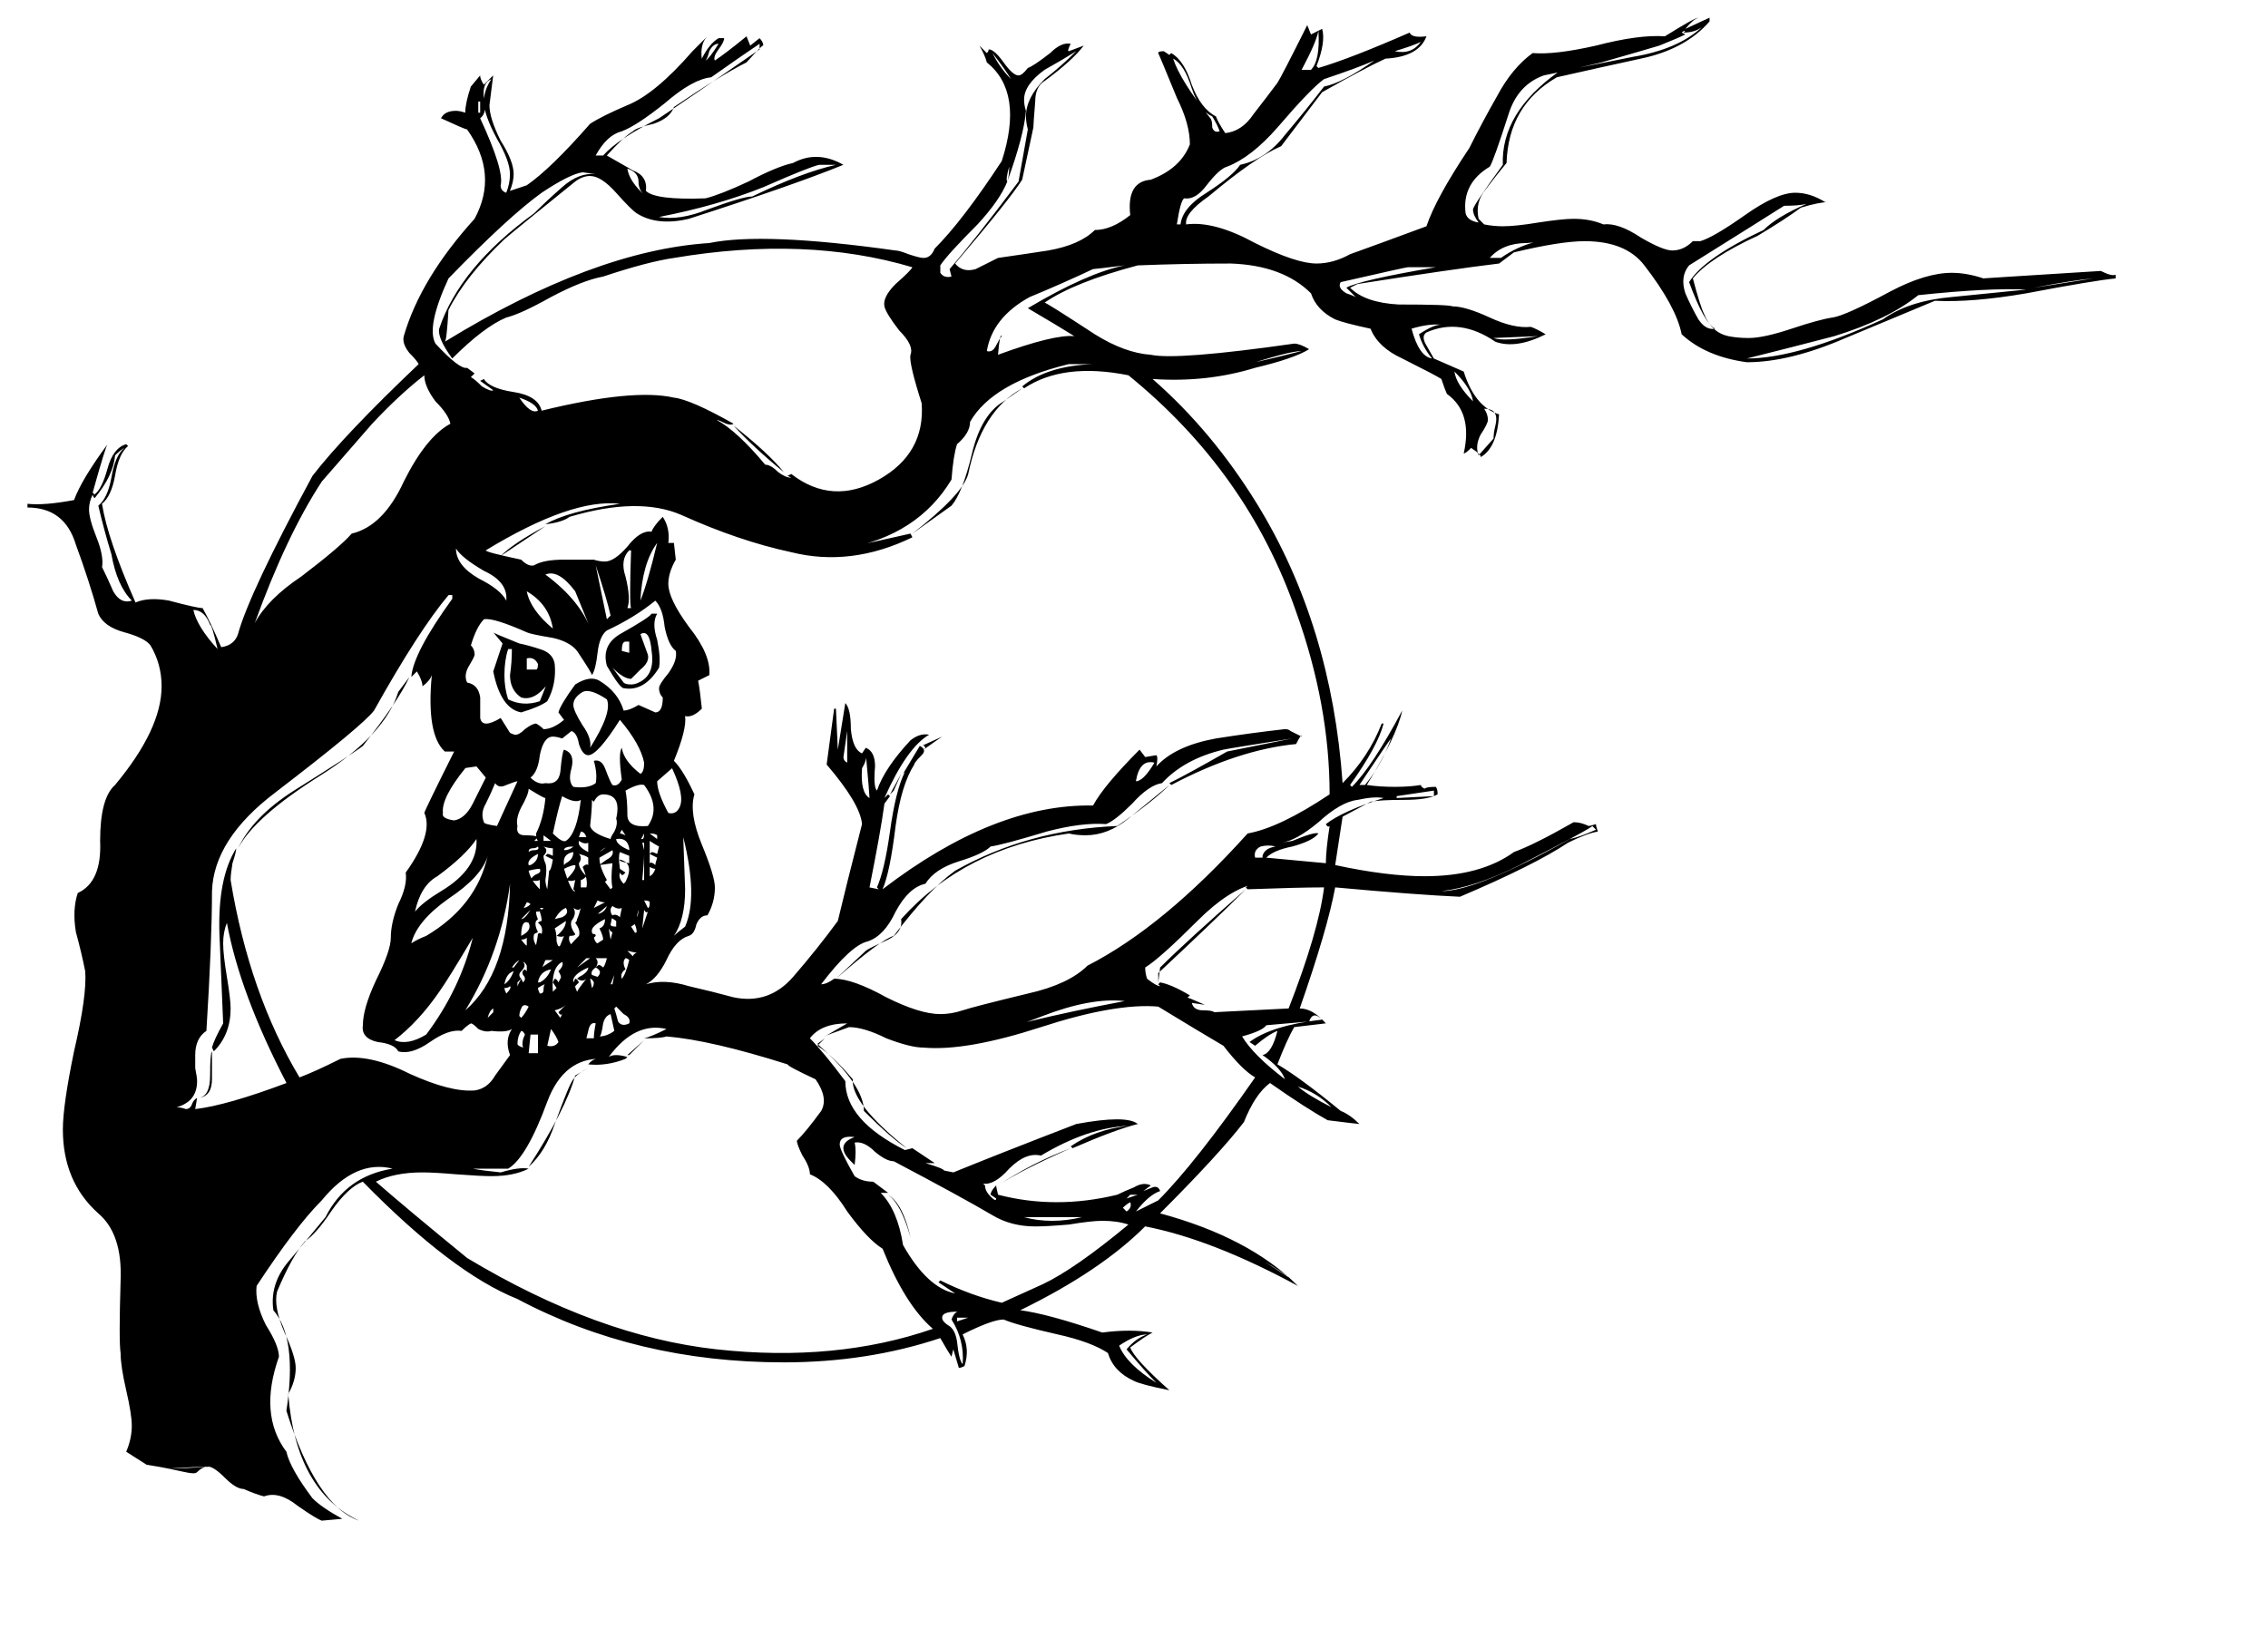 <?xml version="1.0" encoding="UTF-8" standalone="no"?>
<!-- Created with Inkscape (http://www.inkscape.org/) -->
<svg
    xmlns:inkscape="http://www.inkscape.org/namespaces/inkscape"
    xmlns:rdf="http://www.w3.org/1999/02/22-rdf-syntax-ns#"
    xmlns="http://www.w3.org/2000/svg"
    xmlns:xlink="http://www.w3.org/1999/xlink"
    xmlns:ns1="http://sozi.baierouge.fr"
    xmlns:cc="http://web.resource.org/cc/"
    xmlns:dc="http://purl.org/dc/elements/1.1/"
    xmlns:sodipodi="http://inkscape.sourceforge.net/DTD/sodipodi-0.dtd"
    id="svg26564"
    inkscape:version="0.43"
    height="165pt"
    sodipodi:version="0.32"
    width="227pt"
    version="1.0"
    sodipodi:docname="owl_in_tree.svg"
    sodipodi:docbase="C:\foo\wikipedia\transfer"
  >
 <sodipodi:namedview
      id="base"
      bordercolor="#666666"
      inkscape:window-width="1024"
      inkscape:pageshadow="2"
      inkscape:window-y="-4"
      pagecolor="#ffffff"
      inkscape:zoom="1.2566667"
      inkscape:window-x="-4"
      borderopacity="1.0"
      inkscape:current-layer="layer1"
      inkscape:cx="168.57143"
      inkscape:cy="172.49998"
      inkscape:window-height="721"
      inkscape:pageopacity="0.0"
      inkscape:document-units="px"
  />
 <g
      id="layer1"
      inkscape:label="Layer 1"
      inkscape:groupmode="layer"
    >
  <path
        id="text1339"
        style="fill:#000000"
        d="m282.34 37.165c-1.83 0.166-5.8 0.829-11.93 1.989-4.81 0.828-8.87 1.16-12.19 0.994-3.97 1.657-7.95 3.315-11.93 4.972-4.97 2.154-9.36 3.232-13.17 3.232-3.65-0.497-6.55-1.74-8.7-3.729-0.5-2.486-2.16-5.552-4.98-9.198-1.65-2.155-4.31-3.232-7.95-3.232-2.16 0-5.31 0.497-9.45 1.492l-1.99 1.491c-4.14 0.497-10.44 1.409-18.89 2.735l-0.99 0.497c1.32 1.326 3.48 2.072 6.46 2.237 4.47 0 6.88 0.083 7.21 0.249 1.16 0 2.82 0.497 4.97 1.491 2.15 0.995 3.98 1.409 5.47 1.243 0.5 0.166 1.16 0.498 1.99 0.995-2.65 1.326-4.89 1.657-6.71 0.994-3.15-2.154-6.22-2.569-9.2-1.243-0.5 0.332-0.5 0.912 0 1.74 0.66 1.16 0.99 1.741 0.99 1.74l3.98 1.741c0.99 3.149 2.57 5.054 4.72 5.717-0.16 2.983-0.99 4.889-2.48 5.718 0.16-0.166-0.25-0.58-1.25-1.243-0.49 0.497-0.82 0.746-0.99 0.746 0.83-3.646 0.08-6.298-2.24-7.955-0.16-0.332-0.41-0.995-0.74-1.989-0.5-0.331-2.24-1.243-5.22-2.735-2.16-0.994-3.57-2.32-4.23-3.977-2.32-0.497-3.89-0.911-4.72-1.243-1.66-0.829-2.74-1.989-3.23-3.48-2.49-2.486-6.05-3.812-10.69-3.978-4.15 0-8.29 0.083-12.43 0.249-5.64 1.491-9.78 3.149-12.43 4.972 0.16 0 2.4 1.408 6.71 4.226 2.65 1.657 5.14 2.569 7.46 2.734 2.32 0.498 8.7 0 19.14-1.491 0.5 0 1.16 0.248 1.99 0.745-1.33 0.829-3.73 1.658-7.21 2.486-4.31 1.326-8.87 1.823-13.68 1.492 5.31 4.64 9.95 10.192 13.93 16.656 6.63 10.772 10.44 23.202 11.43 37.285 2.32-2.32 4.06-4.968 5.22-7.951h0.25c-0.5 1.988-1.99 4.721-4.47 8.201l0.24 0.25c1.83-1.82 4.06-5.22 6.72-10.192-0.5 2.321-2.08 5.632-4.73 9.942 1.16 0.17 2.41 0.25 3.73 0.25 1.33 0 2.49-0.08 3.48-0.25 0 0.17 0.17 0.33 0.5 0.5 0.17-0.17 0.66-0.25 1.49-0.25 0.17 0.17 0.25 0.5 0.25 1-0.83 0.49-2.32 0.74-4.48 0.74-2.15 0-3.64 0.08-4.47 0.25l-3.73 1.99-0.99 6.46c4.64 1 8.61 1.49 11.93 1.49 4.97 0 8.95-1.07 11.93-3.23 1.82-0.66 4.48-1.99 7.96-3.98 0.66 0 1.32 0.17 1.99 0.5 0.16 0 0.49-0.08 0.99-0.25 0 0.17 0.08 0.5 0.25 1-1 0.16-2.32 0.66-3.98 1.49-2.98 1.99-7.79 4.39-14.42 7.21-3.81-0.17-9.36-0.58-16.65-1.25-0.67 3.65-2.24 9.04-4.73 16.16 1.16 0 2.32 0.67 3.48 1.99l-4.22 0.5c-0.67 1.16-1.41 2.82-2.24 4.97 1.99 1.16 4.81 3.23 8.45 6.22 0.83 0.33 1.66 0.91 2.49 1.74-0.17 0-1.58-0.17-4.23-0.5-1.82-1-4.39-2.65-7.7-4.97-1.33 0.99-2.49 2.73-3.48 5.22-2.16 2.81-5.89 6.88-11.19 12.18 7.95 2.15 14.09 5.38 18.4 9.69-7.63-4.14-14.42-6.79-20.39-7.95-3.98 3.98-9.53 7.71-16.66 11.19 2.49 0.33 6.14 1.32 10.94 2.98 2.49-0.33 4.73-0.33 6.71 0-0.66 0.33-1.65 0.99-2.98 1.99 0.33 0.99 2.07 2.9 5.22 5.71-2.48-0.49-4.06-0.91-4.72-1.24-1.82-0.83-2.98-2.07-3.48-3.73-1.49-0.99-3.73-1.82-6.71-2.48-3.65-0.83-6.05-1.49-7.21-1.99-1 0-2.82 0.66-5.47 1.99 0.66 1.32 0.74 2.73 0.25 4.22-0.33 0.17-0.58 0.25-0.75 0.25l-0.74-2.48s-0.09 0.33-0.25 0.99c-0.33-0.5-0.83-1.33-1.49-2.49-6.47 2.16-13.43 3.24-20.89 3.24-13.089 0-24.939-2.82-35.545-8.46-5.801-2.32-12.679-7.54-20.633-15.66-1.326 0.5-2.735 1.83-4.227 3.98-1.325 1.99-2.486 3.31-3.48 3.98-1.16 1.32-2.403 3.56-3.729 6.71-0.331 1.33 0 3.15 0.995 5.47 0.994 2.15 1.491 3.73 1.491 4.72 0 1.16-0.331 2.32-0.994 3.48 0.663 8.62 3.812 14.25 9.446 16.91-3.811-1.33-7.043-6.22-9.695-14.67 0.995-6.46 0.414-10.94-1.74-13.42-0.331-2.32 0.331-4.48 1.989-6.47 1.823-2.15 3.48-4.14 4.972-5.96 1.823-3.65 4.806-5.8 8.949-6.47-3.315-0.83-6.463 0.58-9.447 4.23-2.32 2.32-5.22 6.13-8.7 11.43-0.166 1.5 0.248 3.24 1.243 5.22 1.16 1.83 1.74 3.24 1.74 4.23-1.823 5.14-1.492 9.36 0.994 12.68 0.332 1.49 1.492 3.56 3.481 6.21 0.828 0.83 2.154 1.74 3.977 2.74l-2.735 0.25c-0.497-0.17-1.574-0.83-3.231-1.99-1.658-1.33-3.149-1.74-4.475-1.25-0.663-0.16-1.574-0.49-2.734-0.99-0.663 0-1.492-0.5-2.486-1.49-0.995-1-1.741-1.49-2.238-1.49s-0.994 0.25-1.491 0.74-2.238-0.33-6.712-0.99l-2.735-1.74c0.497-1.16 0.746-2.32 0.746-3.48 0-1-0.249-2.57-0.746-4.73-0.497-2.15-0.746-3.81-0.746-4.97-0.165-0.99-0.165-4.22 0-9.69 0.166-4.15-0.828-7.13-2.983-8.95-3.148-2.82-4.723-6.55-4.723-11.19 0-2.15 0.497-5.63 1.492-10.44 1.16-4.97 1.657-8.53 1.491-10.69-0.331-1.66-0.746-3.4-1.243-5.22-0.331-1.99-0.248-3.73 0.249-5.22 2.154-0.99 3.149-3.31 2.983-6.96 0-3.81 0.663-6.3 1.989-7.46 4.143-4.97 6.214-9.361 6.214-13.173 0-1.989-0.497-3.812-1.491-5.469-0.497-0.663-1.657-1.243-3.48-1.74-1.823-0.498-2.984-1.326-3.481-2.486-0.828-2.983-1.823-6.049-2.983-9.198-0.994-3.315-3.149-4.972-6.463-4.972v-0.497c1.492 0.165 3.563 0 6.215-0.498 0.663-1.822 2.154-4.308 4.474-7.457-0.165 0.166-0.828 2.32-1.988 6.463l0.248 0.249c0.663-0.497 1.243-1.657 1.74-3.481 0.497-1.823 1.326-2.9 2.486-3.231l0.249 0.248c-0.829 0.663-1.409 1.989-1.74 3.978-0.332 1.823-0.912 3.066-1.74 3.729 0.497 3.149 1.988 7.54 4.474 13.175 1.16-0.497 2.652-0.58 4.475-0.249 2.486 0.663 3.977 0.995 4.475 0.995 0.662 1.16 1.491 2.9 2.485 5.22 1.161-0.165 1.906-0.745 2.238-1.74 0.994-3.646 4.309-10.689 9.944-21.13 2.817-3.646 7.54-8.618 14.169-14.916-0.165-0.331-0.58-0.828-1.243-1.491-0.663-0.829-0.911-1.575-0.745-2.238 1.491-5.137 4.64-10.358 9.446-15.661 2.155-3.977 1.823-7.955-0.994-11.933-0.166 0.001-1.326-0.497-3.481-1.491 0.332-0.663 0.995-0.994 1.989-0.994 0.332 0 0.746 0.083 1.243 0.248 0-0.828 0.249-1.988 0.746-3.48l1.243-1.492c0 0.332 0.166 0.746 0.497 1.243l1.243-1.243s-0.166 1.326-0.497 3.978c0 1.16 0.497 2.734 1.491 4.723 1.16 1.823 1.74 3.315 1.741 4.475-0.001 0.663-0.166 1.409-0.498 2.237 0 0 0.746-0.248 2.238-0.746 2.154-1.491 4.971-4.226 8.452-8.203 0.994-0.663 2.651-1.492 4.972-2.486 2.486-0.994 5.386-3.398 8.7-7.21l1.989-1.989c-0.663 0.663-0.911 1.657-0.746 2.983 0.663-1.326 1.409-2.237 2.238-2.735h0.746c-0.001 0.332-0.249 0.829-0.746 1.492-0.498 0.663-0.663 1.16-0.497 1.492 0.994-0.663 2.403-1.74 4.226-3.232l0.498 1.243 1.24-0.994c0.33 0.332 0.5 0.663 0.5 0.994 0-0.166-0.75 0.58-2.238 2.237-2.321 1.16-5.552 3.149-9.695 5.966-0.332 0.995-1.244 1.741-2.735 2.238-1.492 0.331-2.403 0.663-2.735 0.994-0.828 0.497-1.988 1.575-3.48 3.232 1.16 0.663 2.32 1.326 3.48 1.988 1.326 0.498 1.906 1.409 1.741 2.735 0.828 0.829 3.48 1.16 7.955 0.994 1.325-0.331 3.231-1.077 5.717-2.237 2.49-1.326 4.47-2.154 5.97-2.486 2.15-1.16 4.39-1.077 6.71 0.249-4.48 1.823-11.35 4.226-20.635 7.209-2.817 0.663-5.137 0.414-6.96-0.746-0.498-0.331-1.409-1.243-2.735-2.734-1.326-1.492-2.486-2.238-3.48-2.238-0.663 0-1.326 0.249-1.989 0.746-5.138 4.143-8.286 6.712-9.446 7.706-3.481 3.315-5.967 6.464-7.458 9.447-0.166 2.817-0.332 4.226-0.497 4.226 13.258-8.121 25.025-12.512 35.3-13.175 4.806-0.995 13.09-0.663 24.86 0.994 0.33 0 0.91 0.166 1.74 0.497 0.99 0.332 1.66 0.498 1.99 0.497 0.66 0.001 1.16-0.414 1.49-1.243 2.49-2.485 5.47-6.38 8.95-11.683 1.99-6.132 1.32-10.524-1.99-13.176-0.17-0.663-0.5-1.408-0.99-2.237l0.99 0.994c0.17-0.166 0.25-0.331 0.25-0.497 0.5 0 1.16 0.58 1.99 1.74 0.83 1.16 1.49 1.74 1.99 1.74 0.33 0 0.74-0.331 1.24-0.994 0.5-0.166 1.49-0.829 2.98-1.989 1-0.994 1.91-1.409 2.74-1.243-0.33 0.663-0.42 0.995-0.25 0.994l1.99-0.746c-1 1.326-2.74 2.901-5.22 4.723-0.83 0.497-1.25 1.409-1.25 2.735-0.16 1.988-0.25 3.149-0.25 3.48l-1.49 6.96c-1.16 1.824-4.14 5.553-8.95 11.187 0.67 0.829 1.58 1.078 2.74 0.746 0.99-0.497 1.99-0.994 2.98-1.492 2.32-0.331 4.56-0.662 6.71-0.994 2.82-0.497 4.89-1.409 6.22-2.735 1.49 0.001 3.06-0.662 4.72-1.988-0.33-2.983 0.58-4.558 2.74-4.724 2.65-0.994 4.39-2.568 5.22-4.723 0-1.823-0.58-3.894-1.74-6.215-1.5-3.646-2.32-5.634-2.49-5.966 0-0.166 0.25-0.248 0.75-0.249l0.74 0.497 0.25-0.249c1.16 0.663 2.07 2.072 2.74 4.226 0.82 2.155 1.9 3.564 3.23 4.226 0.16 0.498 0.58 1.243 1.24 2.238 1.49-0.166 2.73-0.995 3.73-2.486 1.16-1.492 2.24-2.9 3.23-4.226 0.33-0.497 1.66-3.066 3.98-7.707l0.5 1.243c0.99-0.497 1.49-0.746 1.49-0.746 0.33 1.16 0.08 2.818-0.75 4.972l0.25 0.249c2.82-0.829 6.88-2.403 12.18-4.723 0.17 0.497 0.91 0.663 2.24 0.497-0.67 1.823-2.49 2.818-5.47 2.983-1.82 0.829-4.64 2.32-8.45 4.475l-5.47 7.209c-2.32 0.994-5.55 3.232-9.7 6.712-2.15 1.492-3.15 2.734-2.98 3.729 2.49-0.332 5.55 0.497 9.2 2.486 3.64 1.823 6.38 2.734 8.2 2.734 1.49 0 2.98-0.414 4.48-1.243 2.32-0.828 5.71-2.071 10.19-3.729 0.83-2.485 2.73-5.966 5.72-10.441 1.16-2.32 2.4-4.64 3.72-6.96 1.33-2.486 2.9-4.392 4.73-5.718 1.99 0.166 4.8-0.166 8.45-0.994 3.81-0.994 6.88-1.408 9.2-1.243 2.65-1.657 4.14-2.486 4.47-2.486-0.49 0.166-1.07 0.663-1.74 1.492 0 0 1.08-0.497 3.23-1.492v0.497c-2.15 2.486-5.22 4.144-9.19 4.972-3.82 0.829-7.54 1.657-11.19 2.486-4.31 2.486-6.55 6.298-6.71 11.435-0.83 0.995-1.74 2.155-2.74 3.48-0.99 1.161-1.32 2.487-0.99 3.978l0.74 0.746c0.83 0.166 1.66 0.248 2.49 0.248 1.16 0 2.73-0.165 4.72-0.497 2.16-0.331 3.73-0.497 4.73-0.497 1.49 0 2.81 0.249 3.97 0.746 1.33-0.166 2.99 0.414 4.98 1.74 1.98 1.16 3.39 1.74 4.22 1.74 1 0 1.91-0.414 2.74-1.243h0.99c1.16-0.331 3.15-1.491 5.97-3.48 2.81-1.989 5.05-2.983 6.71-2.983 1.33 0 2.65 0.414 3.98 1.243h0.49c-0.82 0-2.07 0.248-3.72 0.745-1.33 0.995-3.24 2.238-5.72 3.729-4.31 1.989-7.21 3.895-8.7 5.718 0.66 2.486 1.16 4.06 1.49 4.723 0.66 1.658 1.74 2.652 3.23 2.983 0.83 0.166 1.74 0.249 2.73 0.249 1.33 0 3.24-0.414 5.72-1.243 2.49-0.829 4.31-1.326 5.47-1.492 1.16-0.165 3.73-1.325 7.71-3.48 3.15-1.657 5.88-2.486 8.2-2.486 1.33 0 2.74 0.249 4.23 0.746-0.17 0 5.05-0.331 15.66-0.995 0.99 0.498 1.66 0.664 1.99 0.498v0.497m-2.99 0c-1.82 0.166-4.47 0.58-7.95 1.243l7.95-1.243m-8.94 1.491c-3.32-0.165-8.13 0.083-14.42 0.746-2.66 2.155-6.38 3.978-11.19 5.469-3.81 0.995-7.71 1.989-11.68 2.983 4.47 0.001 10.52-1.74 18.14-5.22 2.32-1.657 5.39-2.652 9.2-2.983 3.32-0.331 6.63-0.663 9.95-0.995m-29.34-11.435c-0.66 0.166-1.66 0.249-2.98 0.249-1.83 1.16-6.05 3.812-12.68 7.955-0.83 0.994-0.99 2.237-0.5 3.729 0.5 1.16 1.08 2.32 1.74 3.48 0.67 0.994 1.41 1.409 2.24 1.243-0.99-0.497-2.15-2.569-3.48-6.215 1.33-2.154 4.64-4.474 9.94-6.961 1.16-1.159 3.07-2.32 5.72-3.48m-13.92-23.616c-0.66 0.497-1.49 0.746-2.49 0.746l0.25-0.249c-0.16 0-0.33 0.083-0.49 0.249 0 0 0.16 0.083 0.49 0.249-0.66 0.332-1.82 0.829-3.48 1.492-1.66 0.497-4.22 1.243-7.7 2.237-3.48 0.829-6.05 1.409-7.71 1.74-2.32 0.829-3.9 2.569-4.72 5.221-1.33 4.143-2.16 6.463-2.49 6.96-2.49 1.492-3.56 3.564-3.23 6.215 0.16 0.663 0.74 1.078 1.74 1.243-0.5-0.663-0.75-1.243-0.75-1.74 0-0.331 1.33-2.32 3.98-5.966-0.17-4.641 2.32-8.784 7.46-12.43 3.31-0.663 6.63-1.326 9.94-1.989 3.98-0.663 7.05-1.988 9.2-3.978m-7.71 28.588m-29.83-26.599c-0.66 0.332-1.82 0.746-3.48 1.243 1.49 0.332 2.65-0.083 3.48-1.243m20.39 26.35c-1.99 0.166-4.06 0.332-6.22 0.498-2.15 0-3.81 0.663-4.97 1.988h1.49c2.82-1.988 6.05-2.817 9.7-2.486m-34.06-27.842c-0.17 0.995-0.91 2.735-2.24 5.221h1.25c0.82-0.829 1.16-2.569 0.99-5.221m29.33 40.769s-1.99 0.083-5.96 0.249c0.83 0.331 2.81 0.249 5.96-0.249m-21.87-36.792c-1.49 0.663-3.73 1.492-6.71 2.486-1.16 0.829-3.24 2.984-6.22 6.464-2.32 2.652-4.56 4.392-6.71 5.22-0.66 0.166-1.58 0.995-2.74 2.486-0.99 1.326-1.98 1.906-2.98 1.74-0.33 0.166-0.66 1.326-0.99 3.481h0.49c0.17-1.492 1.33-2.9 3.48-4.226 2.32-1.492 3.82-2.735 4.48-3.729 2.32-0.497 4.31-1.823 5.97-3.978 1.82-2.154 3.56-4.309 5.22-6.463 1.65-0.331 3.89-1.492 6.71-3.481m8.2 27.594h-3.73c-0.16 0-3.15 0.663-8.95 1.989-0.33 0.497-0.08 0.995 0.75 1.492 0.99 0.331 1.49 0.58 1.49 0.745l-1.49-1.491c1.16-0.663 5.14-1.574 11.93-2.735m-28.84-18.147c-0.16-0.497-0.49-1.16-0.99-1.989-1.16-0.497-2.07-1.74-2.73-3.729-0.67-2.154-1.5-3.48-2.49-3.977 0.66 1.989 2.32 4.64 4.97 7.955 0.17 0.166 0.25 0.58 0.25 1.243 0.17 0.497 0.5 0.663 0.99 0.497m29.84 25.854c-1.16-0.166-2.57 0-4.23 0.497 0.66 2.486 1.57 3.812 2.73 3.977-0.82-0.994-1.41-2.071-1.74-3.231 1.5-0.995 2.57-1.409 3.24-1.243m3.97 10.192c-0.16-1.16-0.99-2.486-2.48-3.977 0.16 1.16 0.99 2.486 2.48 3.977m2.74 4.972c0-0.497 0.08-1.077 0.25-1.74 0.16-0.663 0.16-1.16 0-1.492-0.17-0.497-0.67-0.745-1.5-0.746 0.34 0.498 0.5 0.995 0.5 1.492 0 0.332-0.33 0.994-0.99 1.989-0.5 0.994-0.58 1.906-0.25 2.734 0 0 0.66-0.745 1.99-2.237m-64.39-47.979c-0.5-0.828-1.32-1.988-2.48-3.48 0.66 1.326 1.49 2.486 2.48 3.48m1.24 4.972l-0.24 2.486 0.24-2.486m37.54 31.323c-1.16 0-3.98 0.746-8.45 2.237-3.65 0.995-6.71 1.326-9.2 0.995 2.65 0.166 8.54-0.912 17.65-3.232m-30.08-40.024c-1.32 0.829-2.73 1.657-4.22 2.486-1.83 1.325-2.74 2.651-2.74 3.978 0 0.497 0.08 0.995 0.25 1.492-0.17 2.154-0.99 5.303-2.49 9.446 0.17-0.497 0.25-1.16 0.25-1.989-0.33 1.161-0.41 1.823-0.25 1.989-0.66 1.657-1.98 3.563-3.97 5.718-2.65 2.652-4.31 4.475-4.97 5.469v0.994c0.33 0.497 0.82 0.663 1.49 0.497 0 0-0.09-0.331-0.25-0.994 2.15-2.486 5.22-6.38 9.2-11.684l1.24-6.961c-0.17-0.662-0.25-1.242-0.25-1.74 0-1.657 0.83-3.314 2.49-4.972 1.49-1.159 2.9-2.402 4.22-3.728m10.19 43.006m-3.72-14.418c-2.66 0.331-4.06 0.497-4.23 0.497-2.82 1.326-5.63 2.569-8.45 3.729-3.32 1.823-5.22 4.226-5.72 7.209 0.5 0.166 0.91-0.083 1.24-0.746s0.58-1.077 0.75-1.243c-0.17-0.331-0.33 0.498-0.5 2.486 4.97-1.823 8.37-2.651 10.19-2.486-1.32-0.828-3.39-2.071-6.21-3.729 5.3-3.148 9.61-5.054 12.93-5.717m-54.197-29.583c-0.498 0-0.912 0.332-1.243 0.994-0.166 0.663-0.332 1.077-0.497 1.243 0.331-0.166 0.911-0.911 1.74-2.237m117.09 104.91l-0.5-0.5c0 0.17-3.23 1.91-9.69 5.22-3.98 1.99-7.46 3.15-10.44 3.48 3.15 0 8.86-2.32 17.15-6.96 0.83-0.16 1.99-0.58 3.48-1.24m-21.63-4.48v-0.74c-3.31 0.5-4.97 0.74-4.97 0.74v0.25l4.97-0.25m-5.72-7.703c-0.16 0.166-1.57 2.233-4.22 6.213h0.74c1.5-1.82 2.66-3.89 3.48-6.213m-84.27-91.979v-0.746c-1.49 0.995-3.644 2.486-6.462 4.475-1.657 0.166-3.729 1.326-6.214 3.48-2.486 1.989-4.392 3.232-5.718 3.729-1.326 0.332-2.486 1.409-3.48 3.232h0.994c1.326-1.492 3.812-3.149 7.458-4.972 2.983-1.989 7.457-5.055 13.422-9.198m10.19 15.413h-2.23c-0.83 0.166-3.32 1.16-7.46 2.983-4.144 1.657-8.785 2.983-13.922 3.977 1.823 0.332 3.977 0 6.463-0.994 3.149-1.16 5.138-1.74 5.969-1.74 4.47-2.155 8.2-3.563 11.18-4.226m73.09 84.519c-0.83-0.16-1.99-0.08-3.48 0.25-1.49 0.17-3.23 1.16-5.22 2.98-1.99 1.66-3.65 2.57-4.97 2.74l1.49-0.25c1.99-0.83 3.15-1.16 3.48-0.99-0.5 0.66-1.66 1.24-3.48 1.74-1.66 0.33-2.82 0.82-3.48 1.49l7.95 0.74c0-1.16 0.17-2.81 0.5-4.97-0.16 0.17-0.33 0.08-0.5-0.25 1.5-1.16 4.06-2.32 7.71-3.48m-98.442-80.293c-0.663-0.497-0.995-1.16-0.995-1.989 0-0.828-0.497-1.408-1.491-1.74 0.165 1.16 0.994 2.403 2.486 3.729m84.022 86.763c-0.66-0.17-1.32-0.17-1.99 0-0.66 0.33-0.91 0.82-0.74 1.49h0.99v-0.25c0.17-0.66 0.75-1.08 1.74-1.24m-1.99 4.72m-104.16-102.67v-1.491h-0.249v1.491h0.249m89.987 86.76c-1.32-0.33-2.15 0.5-2.48 2.48 0.66 0.01 1.49-0.82 2.48-2.48m-86.507-76.07c0.332-0.829 0.497-1.658 0.497-2.486 0-1.16-0.58-2.735-1.74-4.724-1.16-2.154-1.74-3.811-1.74-4.971 0-0.995 0.331-1.989 0.994-2.984-0.828 0.332-1.16 1.161-0.994 2.486 0.331 1.326 0.166 2.238-0.497 2.735 2.154 4.64 3.066 7.624 2.734 8.949 0 0.498 0.249 0.829 0.746 0.995m55.437 28.091c-1.16-3.646-1.66-5.801-1.49-6.464 0.33-0.828-0.17-1.906-1.49-3.232-1.16-1.491-1.83-2.568-1.99-3.231-0.17-0.829 0.33-1.823 1.49-2.983 1.32-1.16 2.07-1.906 2.24-2.238-9.45-2.817-20.06-3.231-31.823-1.243-2.321 0.332-5.47 1.161-9.447 2.486-1.823 0.332-4.143 1.243-6.961 2.735-2.651 1.492-4.64 2.403-5.966 2.734-1.989 0.829-4.392 2.652-7.209 5.469-1.326-1.822-1.906-3.148-1.74-3.977 1.823-5.469 6.049-10.607 12.678-15.413 1.16-1.16 2.403-2.32 3.729-3.48 1.491-1.326 2.983-1.906 4.475-1.74 0 0-0.58-0.083-1.741-0.249-1.16 0.166-2.983 1.077-5.469 2.735-2.983 2.154-7.126 5.966-12.429 11.435-1.989 4.309-2.569 7.209-1.74 8.701 2.154 2.32 3.563 3.397 4.226 3.231l0.994 0.746-0.497 0.497c0.331 0.166 0.828 0.58 1.491 1.243 0.829 0.498 1.326 0.663 1.492 0.497l-1.74-1.243 0.497-0.248c0.497 0.829 1.823 1.409 3.978 1.74 2.154 0.332 3.397 1.16 3.728 2.486 8.121-1.989 14.004-2.569 17.651-1.74 1.491 0.166 4.143 1.326 7.955 3.48-0.166 0.166-0.498 0.166-0.995 0-0.663-0.331-1.077-0.497-1.243-0.497 1.823 0.994 3.978 2.983 6.466 5.966 0.49 0 1.07 0.332 1.74 0.995 0.66 0.497 1.24 0.745 1.74 0.745l-0.5-0.248 0.5-0.249c3.64 2.818 7.54 3.066 11.68 0.746s6.05-5.718 5.72-10.192m53.7 64.629c-2.32 0-5.72 0.09-10.2 0.25l-0.25-0.25c0.5-0.49 0.92-0.66 1.25-0.49-2.32 0.49-4.89 2.15-7.71 4.97-3.31 3.31-5.63 5.39-6.96 6.21 0 0.5 0.08 1 0.25 1.5 0.83 0.66 1.41 0.99 1.74 0.99l-0.25-0.25 0.25-0.25c0.99 0.17 2.32 0.75 3.98 1.74-0.33 0.33-0.5 0.42-0.5 0.25 0.17 0 0.99 0.33 2.49 1 0 0-0.58-0.09-1.74-0.25 0.16 0.66 0.66 0.99 1.49 0.99s1.32 0.08 1.49 0.25c6.46-0.33 9.78-0.5 9.94-0.5 2.65-6.79 4.23-12.18 4.73-16.16m-68.37-44.991m68.12 62.641c-0.83-0.82-1.41-0.74-1.74 0.25l-5.72 0.5c-0.33 0.5-1.41 1-3.23 1.49 0.99 1.66 2.9 3.57 5.72 5.72-0.34-0.99-1.33-2.07-2.99-3.23 0.83-0.17 1.49-1.24 1.99-3.23-0.83 0.33-1.82 0.99-2.98 1.99l-0.75-0.5c1.99-1.49 5.22-2.49 9.7-2.99m4.47 13.68l-1.24-0.75 1.24 0.75m-3.23-1.99c-1.33-1.33-2.82-2.24-4.47-2.74 0.99 0.83 2.48 1.74 4.47 2.74m-0.25-41.76c0-7.96-1.49-16.08-4.47-24.367-4.31-12.43-11.77-22.953-22.38-31.571-5.8-1.16-10.44-0.58-13.92 1.74l-0.25-0.249c2.16-1.823 5.31-2.817 9.45-2.983h-3.23c-6.8 1.658-11.19 4.226-13.18 7.707 0 0.994-0.58 1.988-1.74 2.983-0.33 0.994-0.58 2.569-0.74 4.723-2.99 4.972-7.71 8.038-14.17 9.198-0.17 0 2.73-0.663 8.7-1.989l0.25 0.497c-5.47 2.652-10.86 3.315-16.16 1.989-4.64-0.994-9.532-2.651-14.669-4.972-3.812-1.657-8.784-1.574-14.916 0.249-0.663 0.497-1.74 0.829-3.231 0.994 1.988-1.16 5.303-2.071 9.943-2.734-4.309-0.497-10.275 1.574-17.898 6.214 0 0.166 1.574 0.581 4.723 1.243 0.663 0.663 1.243 0.912 1.74 0.746 0.829-0.497 2.154-0.745 3.978-0.746 2.651 0.001 3.977 0.001 3.977 0 0.497 0.166 0.994 0.249 1.492 0.249 0.828 0 1.823-0.663 2.983-1.989 1.16-1.491 2.237-2.154 3.231-1.988 0.166-0.498 0.663-1.16 1.492-1.989 0.663 0.994 0.911 2.154 0.746 3.48h0.746c-0.001 0 0.082 0.746 0.248 2.237-0.663 1.161-0.994 2.238-0.994 3.232 0 1.326 0.911 3.232 2.734 5.718 1.989 2.486 2.9 4.64 2.735 6.463-0.995 0.497-1.492 0.746-1.492 0.746 0.166 0.829 0.332 2.072 0.497 3.729-0.828 0.829-1.574 1.16-2.237 0.994 0.166 1.16-0.331 3.149-1.491 5.966 0.828 0.83 1.74 2.32 2.734 4.48-0.497 1.65-0.166 3.89 0.994 6.71 1.16 2.81 1.74 4.72 1.741 5.71-0.001 1.33-0.332 2.57-0.995 3.73-0.663 0-1.16 0.42-1.491 1.25-0.166 0.83-0.498 1.32-0.995 1.49-1.16 0.33-2.154 1.41-2.983 3.23-0.829 1.66-1.74 2.73-2.734 3.23 1.657-0.5 3.563-0.41 5.717 0.25 2.155 0.5 4.143 0.99 5.967 1.49 3.148 0.66 5.798-0.25 7.958-2.73 2.15-2.49 4.14-4.97 5.96-7.46 0.67-2.82 1.74-7.13 3.23-12.93-0.16-1.82-1.74-4.47-4.72-7.95l1-7.46h0.24s0.09 1.823 0.25 5.47l1-6.216c0.49 0.497 0.74 1.657 0.74 3.48 0.17 1.823 0.67 2.896 1.49 3.236 0 0 0.17-0.25 0.5-0.75 0.83 0.33 1.24 1.16 1.24 2.49-0.16 1.82-0.08 2.9 0.25 3.23 0.67-1.99 2.16-4.23 4.48-6.714 0.83-0.663 1.66-0.911 2.48-0.746-1.99 1.16-3.97 3.98-5.96 8.45l0.49-0.49 0.25 0.24s-0.25 0.34-0.74 1c-0.33 2.48-1 6.21-1.99 11.18 0 0 0.41 0.09 1.24 0.25l-0.25-0.25c0.67-1.49 1.25-3.97 1.74-7.45 0.5-3.65 1.16-6.3 1.99-7.96l-0.25 0.25s0.75-1.24 2.24-3.728c0.66 0.331 0.75 0.748 0.25 1.238-0.66 0.67-1 1.08-0.99 1.25-1.17 1.82-1.99 4.56-2.49 8.2-0.5 4.14-1.08 6.96-1.74 8.45 9.94-7.62 19.31-11.35 28.09-11.18 0.99-1.83 3.07-4.31 6.21-7.46l0.75 0.99 1.49-0.25c0.17 0.17 0.17 0.67 0 1.5 1.66-1.83 4.31-3.07 7.96-3.733 3.15-0.497 6.21-0.911 9.2-1.243 0.33 0 0.57 0.083 0.74 0.249 0.33 0.166 0.83 0.414 1.49 0.746 0-0.332-0.25 0-0.74 0.994-5.14 0.497-10.69 2.317-16.66 5.467l-0.25-0.25c1.66-0.82 4.23-2.23 7.71-4.22l8.7-1.743c-5.3 0.829-8.37 1.326-9.2 1.493-3.48 0.83-6.21 2.32-8.2 4.47-1.16 0.17-2.49 1.08-3.98 2.74-1.49 1.49-2.65 2.4-3.48 2.73-2.15-0.16-4.81 0.17-7.95 1-3.82 1.16-6.3 1.82-7.46 1.99-0.67 0.66-2.07 1.32-4.23 1.98-2.15 0.67-3.64 1.66-4.47 2.99-1.5 0.33-2.82 1.57-3.98 3.73-1 2.15-2.24 3.48-3.73 3.97-1.49 0.34-3.56 2.24-6.21 5.72 0.49 0 1.07-0.25 1.74-0.74 1.65 0 3.97 0.82 6.96 2.48 2.98 1.49 5.38 2.24 7.21 2.24 0.99 0 1.98-0.17 2.98-0.5 0.99-0.33 3.89-1.08 8.7-2.24 3.65-0.82 6.3-2.07 7.95-3.72 6.8-3.48 13.93-9.37 21.38-17.65 2.82-0.5 6.47-2.24 10.94-5.22m-105.65-51.215c-0.166-0.663-0.994-1.243-2.486-1.74 0.995 1.492 1.823 2.072 2.486 1.74m41.271 46.985v-4.227l-0.5 3.477c0 0.33 0.16 0.58 0.5 0.75m2.98 4.72c0-0.33-0.17-2.32-0.5-5.96 0.17 0.49 0 1.16-0.5 1.98-0.16 2.16 0.17 3.49 1 3.98m-28.341-34.055c-1.326 1.823-2.071 4.392-2.237 7.706 0.663-1.657 1.408-4.226 2.237-7.706m-3.48 8.701c-0.166-0.332-0.166-2.9 0-7.707h-0.249c-0.828 0.829-0.994 1.989-0.497 3.481 0.497 1.989 0.58 3.397 0.249 4.226h0.497m65.881 52.454c-2.99-0.33-6.63 0.33-10.94 1.99-5.14 1.99-8.62 3.06-10.44 3.23 4.64-1.66 11.76-3.4 21.38-5.22m-68.616-51.46c-0.331-1.491-0.994-3.729-1.988-6.712l1.491 7.209 0.497-0.497m90.736 88.5c-0.83-0.66-1.99-1.41-3.48-2.24 0.83 0.5 1.99 1.24 3.48 2.24m-93.222-86.262s-0.745-1.823-2.237-5.47c-1.492-1.988-2.817-2.734-3.977-2.237 3.148 2.32 5.22 4.889 6.214 7.707m72.842 75.072h-1l-0.5 0.5 1.5-0.5m-78.062-75.57c-0.332-2.154-1.492-3.811-3.48-4.972 0.331 1.658 1.491 3.315 3.48 4.972m93.722 59.91c-1.16-0.66-2.57-2.07-4.23-4.22-1.99-1.16-4.89-2.91-8.7-5.23-3.81-0.33-9.03 0.58-15.66 2.74-6.63 2.15-11.85 3.07-15.66 2.73-1.16 0-2.82-0.41-4.97-1.24-1.99-0.99-3.65-1.49-4.98-1.49-2.32 0.83-3.39 1.24-3.23 1.24 0 0 1-0.58 2.99-1.74-2.32 0-3.98 0.67-4.98 1.99 1.16 1.16 2.74 3.07 4.73 5.72 0 3.48 2.65 6.54 7.95 9.2l1-0.25 2.98 1.99h-1.24c1.65 0.49 2.48 0.83 2.48 0.99 0 0 0.42 0.08 1.25 0.25 3.64-1.49 9.11-3.65 16.4-6.46 4.48-0.83 7.21-0.83 8.21 0-1.99 0.49-4.89 1.57-8.7 3.23l-0.25-0.25c2.15-1.49 4.72-2.4 7.7-2.74-3.64 0.17-7.54 1.5-11.68 3.98-1.33-0.33-2.74 0.25-4.23 1.74-1.32 1.49-2.48 2.16-3.48 1.99l0.25 0.25c0 0.5 0.25 0.99 0.75 1.49 0.49 0.5 0.74 0.58 0.74 0.25l-0.74-0.5c0-0.33 0.25-0.74 0.74-1.24 0 0.17 0.09 0.58 0.25 1.24 5.14 1.33 10.44 1.33 15.91 0 0.66-0.33 1.41-0.66 2.24-0.99 0.83-0.5 1.57-0.58 2.24-0.25-0.67 0.5-1 0.75-1 0.75s0.42-0.17 1.24-0.5c0.5-0.17 0.83 0 1 0.5-1 0.33-2.07 1.24-3.23 2.73 0 0 0.99-0.5 2.98-1.49 3.32-3.32 7.62-8.79 12.93-16.41m-16.66 16.66c-0.33 0.16-0.66 0.41-0.99 0.74l0.49 0.5c0.5-0.33 0.67-0.75 0.5-1.24m-83.277-80.299c0.166-1.657-0.829-2.983-2.983-3.977-1.989-1.16-3.232-2.154-3.729-2.983 0 1.492 0.994 2.817 2.983 3.977 1.989 0.995 3.232 1.989 3.729 2.983m22.622 6.712c-0.663-0.497-1.16-1.574-1.491-3.231-0.166-1.657-0.581-2.818-1.243-3.481-1.823 1.492-3.978 2.818-6.464 3.978-0.663 0.497-1.077 1.492-1.243 2.983-0.166 1.492-0.414 2.486-0.746 2.983 0-0.165-0.663-1.243-1.988-3.232-0.663-0.828-1.741-1.408-3.232-1.74-1.989-0.331-3.149-0.58-3.48-0.745-2.983-1.326-4.889-1.906-5.718-1.741-0.663 0.663-1.243 1.824-1.74 3.481 0.331 0.331 0.497 0.746 0.497 1.243 0 0.165-0.249 0.663-0.746 1.491-0.497 0.829-0.58 1.575-0.248 2.238 0.994 0.165 1.574 0.828 1.74 1.988v2.735c0.166 0.994 1.077 0.994 2.734 0l1.243 1.989c0.332 0.165 0.58 0.248 0.746 0.248 0.332 0 0.746-0.248 1.243-0.746 0.663-0.497 1.16-0.745 1.492-0.745 0.331 0.165 0.663 0.414 0.994 0.745 0.829 0 1.74-0.414 2.735-1.243-0.001 0.001-0.249-0.331-0.746-0.994 0.165-0.663 0.911-1.906 2.237-3.729 1.326-0.828 2.403-0.994 3.232-0.497 1.657 0.994 2.734 2.32 3.232 3.977 0.497 0.001 1.16-0.248 1.988-0.745 1.492 0.663 2.238 0.994 2.238 0.994 0.662 0 0.994-0.663 0.994-1.989-0.332-0.331-0.497-0.745-0.497-1.243 0-0.331 0.414-0.994 1.243-1.988 0.828-1.16 1.16-2.155 0.994-2.984m32.065 52.207m-1.49-4.23l-2.48-0.99 2.48 0.99m-30.078-27.09c0.497-1 0.166-2.74-0.994-5.23l-1.989 1.74c0 1 0.497 2.41 1.492 4.23 0.663 0.17 1.16-0.08 1.491-0.74m-9.695-14.423c-1.491-0.994-2.569-1.326-3.232-0.994-0.828 0.497-1.243 1.077-1.242 1.74-0.001 0.497 0.414 1.408 1.242 2.734 0.829 1.16 1.161 2.155 0.995 2.983 1.989-3.148 2.734-5.303 2.237-6.463m-20.882-36.792c-0.165-0.828-0.828-1.823-1.988-2.983-0.995-1.326-1.492-2.486-1.492-3.48-2.154 1.657-4.475 3.812-6.961 6.463-2.32 2.652-4.557 5.221-6.712 7.706-3.148 4.807-6.132 11.104-8.949 18.894 1.16-2.155 3.232-4.226 6.215-6.215 3.48-2.652 5.718-4.558 6.712-5.718 2.817-0.663 5.138-2.983 6.961-6.961 1.988-3.977 4.06-6.546 6.214-7.706m25.854 45.245c-0.331-1.66-1.409-3.564-3.232-5.719-1.988 3.149-3.397 4.719-4.226 4.719-0.497 0-0.911-0.49-1.243-1.487-0.166-0.994-0.497-1.574-0.994-1.74l-1.243 0.994c-0.497-0.165-0.912-0.248-1.243-0.248-0.829 0-1.409 0.828-1.74 2.481-0.166 1.5-0.58 2.49-1.243 2.99 0.663 0.66 1.326 0.91 1.989 0.74 1.16 0.17 1.823-0.33 1.988-1.49 0.166-1.82 0.332-2.82 0.498-2.98 0.994 0.33 1.325 1.16 0.994 2.48-0.332 1.17-0.249 1.99 0.249 2.49 1.325 0.17 2.32 0 2.983-0.5 0.165-0.82 0.082-1.82-0.249-2.98 0.663-0.17 1.16 0.17 1.492 0.99 0.497 1.33 0.828 2.08 0.994 2.24 0.497 0.17 0.911-0.08 1.243-0.74-0.332-2.32-0.332-3.73 0-4.23 0.166 1.16 0.994 2.32 2.486 3.48 0.331-0.17 0.497-0.66 0.497-1.49m58.421 60.66h-7.71c1.16 0.33 2.4 0.49 3.73 0.49s2.65-0.16 3.98-0.49m-57.924-52.21c1.16-1.66 0.995-3.48-0.497-5.47-0.497-0.16-1.326 0.09-2.486 0.75 0.166 0.83 0.249 1.9 0.249 3.23 0 1.16 0.911 1.66 2.734 1.49m1.243 1.74v-0.5c-0.166-0.16-0.497-0.24-0.994-0.24 0 0 0.331 0.24 0.994 0.74m-1.74-0.74c-0.331 0.66-0.497 0.91-0.497 0.74h0.248c0.166 0 0.249-0.25 0.249-0.74m1.989 1.74c-0.332-0.17-0.746-0.42-1.243-0.75v2.98c0.165-0.16 0.414-0.08 0.746 0.25 0-0.16 0.082-0.5 0.248-0.99 0 0-0.331-0.17-0.994-0.5l0.248-0.25c0.166 0 0.415 0.08 0.746 0.25l0.249-0.99m-1.989 0.49v-0.99h-0.249l0.249 0.99m5.469 10.2c1.16-2.66 1.077-6.63-0.248-11.94-0.001 0 0.082 2.32 0.248 6.96 0 2.66-0.497 4.73-1.491 6.22 0.331-0.33 0.828-0.75 1.491-1.24m-7.955-12.19s-0.166-0.24-0.497-0.74l-0.249 0.5c0.166 0 0.415 0.08 0.746 0.24m-1.243-2.23c0.497-2.16-0.083-3.23-1.74-3.23-0.497 0-0.912 0.33-1.243 0.99l-0.249-0.25c0 0.83-0.082 1.99-0.248 3.48 0.166 0.66 1.077 1.24 2.734 1.74 0-0.16 0.166-0.5 0.498-0.99 0.331-0.67 0.414-1.25 0.248-1.74m5.221 6.71c-0.166 0-0.415-0.08-0.746-0.25v1.24c0.331-0.16 0.58-0.49 0.746-0.99m-3.481-2.49v-0.25c-0.165-0.99-0.746-1.4-1.74-1.24 0 0.5 0.58 1 1.74 1.49m70.35 71.1c-0.99-0.99-2.32-2.49-3.98-4.47 0.83-1 1.74-1.66 2.74-1.99-1 0-2.24 0.49-3.73 1.49 0.66 1.66 2.32 3.31 4.97 4.97m-68.361-67.12v-3.48c0 0.66-0.083 1.82-0.249 3.48h0.249m64.631 45.99c-0.99-0.33-2.15-0.5-3.48-0.5-0.99 0-2.48 0.17-4.47 0.5-1.99 0.17-3.48 0.25-4.48 0.25-2.15 0-4.06-0.5-5.71-1.49-2.82-1.66-7.21-4.06-13.18-7.21-0.66 0-1.49-0.42-2.49-1.25-0.99-0.99-1.9-1.4-2.73-1.24 0.17 0.66 0.17 1.66 0 2.99l-0.5-0.5c-1.49-1.49-1.32-2.57 0.5-3.23-1.33-0.17-1.99 0.16-1.99 0.99 0 0.5 0.66 1.91 1.99 4.23 0.66 0.49 1.49 0.74 2.49 0.74l1.98 1.49h-0.99c1.49 1.5 2.49 3.82 2.98 6.96 2.16 3.82 4.48 5.97 6.96 6.47l-2.23-1.49 0.25-0.25c2.65 1.32 5.38 2.32 8.2 2.98l5.47-2.48c2.82-1.33 6.63-3.98 11.43-7.96m-68.857-50.96l-0.249 0.5c-0.497 0-0.994 0.24-1.491 0.74l1.74-1.24m2.237 2.73v-0.99c-0.828-0.33-1.243-0.5-1.243-0.5-0.165 0.33-0.165 1.08 0 2.24 0 0 0.249 0.16 0.746 0.5l-0.248 0.24c-0.166 0.17-0.332 0.09-0.498-0.24-0.165 0.49 0 0.99 0.498 1.49l0.248-0.25c0.829-1.66 0.58-2.65-0.746-2.98-0.165 0.16 0.249 0.33 1.243 0.49m-6.463-8.45c-0.497 0.33-1.326 0.17-2.486-0.5-0.332 1-0.746 2.66-1.243 4.98 0.829 0.82 1.409 1.16 1.74 0.99 0.994-0.66 1.657-2.49 1.989-5.47m0.746 4.97c-0.166-0.49-0.415-0.74-0.746-0.74l-0.249 0.74h0.995m8.452 8.7c0-0.16-0.249-0.24-0.746-0.25l0.497 1c0.166 0 0.249-0.25 0.249-0.75m-8.204-6.71v-1.24c-0.331 0.16-0.746 0.08-1.243-0.25-0.166 0.5 0.249 0.99 1.243 1.49m3.232 4.72c-0.166-0.66-0.166-1.74 0-3.23-1.16 0.17-1.74 0.25-1.74 0.25 0.165-0.16 0.497-0.41 0.994-0.74 0.663-0.34 0.912-0.75 0.746-1.25l-1.74 1c0 0.83 0.331 1.82 0.994 2.98l-0.248 0.25c0.497 0.66 0.745 0.99 0.745 0.99l0.249-0.25m4.723 3.24c-0.166 0.16-0.331 0.08-0.497-0.25l-0.249 2.48c0.498-1.49 0.746-2.23 0.746-2.23m-9.943-8.7c-0.829 0-1.244 0.16-1.243 0.49 0.497 0 0.911-0.16 1.243-0.49m-3.729-6.47c-0.166 0-0.912-0.41-2.238-1.24 0 0.5-0.331 1.33-0.994 2.49-0.497 0.99-0.663 1.82-0.497 2.48-0.166 0.83 0.165 1.24 0.994 1.24 0.994 0 1.574 0.09 1.74 0.25l-0.497 0.5h0.497c-0.166-0.17-0.248-0.5-0.248-0.99 0.663-1.33 1.077-2.9 1.243-4.73m5.717 8.95v-0.99c-0.166-0.17-0.58-0.33-1.243-0.5 0.332 0.33 0.332 0.75 0 1.24 0 0.5 0.332 1.08 0.995 1.74-0.332 0.33-0.58 0.5-0.746 0.5v0.99h0.746c0.165-0.66 0-1.57-0.498-2.73 0.332-0.33 0.58-0.41 0.746-0.25m6.712 5.97c-0.331 1.16-0.414 1.74-0.248 1.74l-0.746 0.5c0.331 0.49 0.58 0.91 0.746 1.24l-0.498-0.25 0.498-0.25c0-0.5-0.166-0.99-0.498-1.49 0.498-0.33 0.746-0.83 0.746-1.49m-8.7-7.71c-0.995 0.17-1.409 0.75-1.243 1.74l0.248-0.25c0.663-0.33 0.994-0.83 0.995-1.49m16.904 18.89m-19.888-20.38l-0.994-0.75v0.75h0.994m9.447 8.95c-0.332 0.17-0.746 0.08-1.243-0.25-0.166 0.17-0.249 0.33-0.249 0.5 0 0.33 0.083 0.58 0.249 0.74 0 0-0.083 0.42-0.249 1.25 0 0.16 0.249 0.25 0.746 0.25v-0.75s-0.249-0.17-0.746-0.5l0.249-0.25c0.331-0.16 0.663-0.08 0.994 0.25 0 0 0.083-0.41 0.249-1.24m-13.921-16.91c-0.166 0.01-0.663 0.17-1.492 0.5-0.663 0.33-1.16 0.25-1.491-0.25-0.332 0.83-0.746 1.74-1.243 2.74-0.498 0.83-0.58 1.66-0.249 2.48 0 0.17 0.58 0.34 1.74 0.5l2.735-5.97m11.684 16.16c-0.332 0-0.663-0.08-0.995-0.25l-0.497 1 1.492-0.75m-3.978-1.49l-0.248-0.25c-0.001 0 0.082-0.41 0.248-1.24-0.331 0.17-0.746 0.17-1.243 0 0.994-0.99 1.409-1.66 1.243-1.99-0.331 0-0.829 0.17-1.491 0.5 0.662 2.15 1.16 3.15 1.491 2.98m4.226 1.99c-1.16 1-1.74 1.49-1.74 1.49 0.166-0.33 0.414-0.49 0.746-0.49 0.497-0.17 0.828-0.5 0.994-1m-9.198-7.95c-0.166 0.16-0.414 0.24-0.746 0.24-0.331 0-0.497 0.17-0.497 0.5 0.166-0.16 0.415-0.25 0.746-0.25 0.497 0 0.663-0.16 0.497-0.49m1.989 1.74s-0.332-0.17-0.994-0.5l0.248-0.25c0.166 0 0.414 0.08 0.746 0.25v-1c-0.332 0-0.746-0.08-1.243-0.24 0.497 0.33 0.497 0.74 0 1.24 0 0.33 0.083 0.66 0.249 0.99 0.165 0.5 0.165 1.25 0 2.24 0 0.33 0.082 0.75 0.248 1.24 0.166-1.65 0.249-2.48 0.249-2.48 0.165 0 0.331-0.5 0.497-1.49m11.187 12.43c-0.166 0-0.58-0.09-1.243-0.25 0 0 0.248 0.25 0.745 0.74 0-0.16 0.166-0.33 0.498-0.49m-3.232-2.74c-0.166 0-0.332-0.16-0.497-0.5l0.248 1.5 0.249-1m-9.944-10.44c-0.994 0.5-1.409 0.99-1.243 1.49h0.249c0.663-0.33 0.994-0.83 0.994-1.49m-6.96-10.19s-0.415-0.5-1.243-1.49c-1.16 0.16-1.658 0.24-1.492 0.24-2.154 2.66-3.149 4.65-2.983 5.97-0.166 0.5 0.331 0.83 1.492 1 0.994-0.17 1.823-0.92 2.486-2.24l1.74-3.48m15.91 18.89c-1.326 0.66-1.906 1.24-1.741 1.74 0 0.17 0.083 0.25 0.249 0.25s0.249 0.08 0.249 0.25l-0.249 0.25c0.166 0.49 0.331 0.74 0.497 0.74l0.746-0.49c0-0.34-0.166-0.83-0.497-1.5 0.497-0.16 0.746-0.58 0.746-1.24m3.231 5.47c-0.165-0.17-0.331-0.25-0.497-0.25-0.331 0.33-0.331 0.83 0 1.49-0.497 0.33-0.663 0.75-0.497 1.25 0.331-0.34 0.663-1.16 0.994-2.49m-11.932-9.45v-1.24c-0.332 0.17-0.746 0.17-1.243 0 0.166-0.33 0.414-0.58 0.746-0.75 0.497-0.16 0.663-0.41 0.497-0.74-0.332 0-0.829 0.08-1.492 0.25 0.166 0.83 0.663 1.65 1.492 2.48m3.48 2.49c-0.497 0.17-0.994 0.66-1.491 1.49 0 0 0.331-0.08 0.994-0.25 0.663-0.33 0.829-0.74 0.497-1.24m1.989 0c-0.166 0.33-0.497 0.33-0.994 0 0.331 0.5 0.248 1.08-0.249 1.74-0.166 0.5 0 1.08 0.497 1.74 0 0.17-0.249 0.25-0.746 0.25-0.165 0.33-0.083 0.74 0.249 1.24l-0.746 0.75c0.332-0.5 0.912-1.16 1.74-1.99 0.166-0.5 0-1.08-0.497-1.74 0.166-0.17 0.249-0.33 0.249-0.5 0.165-0.33 0.331-0.83 0.497-1.49m51.703 54.69h-1.49v0.5c1-0.33 1.49-0.5 1.49-0.5m-47.228-45.74l-0.498 1.24h0.249s0.083-0.41 0.249-1.24m-0.995-2.24h-1.491c0.331 0.33 0.331 0.75 0 1.24-0.498 0.34-0.663 0.67-0.498 1l0.746 0.25c0.497-0.5 0.414-0.91-0.248-1.25l0.248-0.24c0.166-0.17 0.414-0.09 0.746 0.24 0.166-0.16 0.331-0.58 0.497-1.24m-5.469-4.97c-0.994 0.66-1.491 0.99-1.491 0.99 0.165 0.34 0.248 0.92 0.248 1.74 0.166 0.67 0.332 0.83 0.497 0.5l0.498-1.24c-0.166 0.16-0.498 0.16-0.995 0 0.829-0.66 1.243-1.33 1.243-1.99m-4.723-2.24c-0.166-0.16-0.332-0.25-0.497-0.25-0.332 0.67-0.498 0.92-0.497 0.75 0.331 0 0.662-0.17 0.994-0.5m7.955 7.21h-0.497c-0.829 0.83-1.243 1.24-1.243 1.24l1.74-1.24m49.97 47.23c-1.99-0.16-2.99 0.09-2.99 0.75 0 0.33 0.25 0.66 0.75 0.99 0.66 0.34 1.08 1.08 1.24 2.24 0.17 1.66 0.42 2.65 0.75 2.98 0.16-2.15-0.33-4.14-1.49-5.96 0.33-1 0.91-1.33 1.74-1m-57.925-53.69c-0.829 0.83-1.243 1.24-1.243 1.24 0.331 0 0.746-0.41 1.243-1.24m1.74-0.25h-0.497l0.248 0.25c0 0.16-0.248 0.25-0.745 0.25 0 0.33 0.082 0.66 0.248 0.99l-0.248 0.25c-0.166 0.33-0.083 0.83 0.248 1.49-0.331 0.17-0.497 0.25-0.497 0.25-0.166 0.5-0.083 0.99 0.249 1.49 0.165-0.83 0.248-1.32 0.248-1.49 0.166-0.17 0.332-0.17 0.497 0 0.166-0.66 0-1.16-0.497-1.49 0.166-0.17 0.332-0.25 0.497-0.25 0-0.33-0.082-0.75-0.248-1.24l0.497-0.5m6.712 9.94c-0.166-0.33-0.331-0.49-0.497-0.49l0.248 1.24c0.166-0.17 0.249-0.42 0.249-0.75m4.723 5.47c0.166-0.5-0.083-0.91-0.745-1.24-0.498-0.5-0.829-0.83-0.995-1l-0.248 0.25c0.165 0.5 0.331 1.08 0.497 1.74 0.331 0.5 0.828 0.58 1.491 0.25m-5.469-7.46c-1.491 0.67-2.154 1.33-1.988 1.99l0.248-0.49c0.166 0 0.331 0.16 0.497 0.49l-0.497 0.5c0 0.17 0.083 0.41 0.249 0.75 0.165-0.34 0.58-0.92 1.243-1.74-0.332 0.33-0.746 0.33-1.243 0 0.165-0.17 0.414-0.34 0.745-0.5 0.498-0.33 0.746-0.66 0.746-1m-7.955-5.96c-0.663-0.33-0.994 0.25-0.994 1.74 0.994-0.5 1.326-1.08 0.994-1.74m-52.95-43.009c-1.326-1.325-2.237-3.397-2.735-6.214-0.662-2.155-1.243-4.309-1.74-6.464 0.829-0.663 1.409-1.906 1.74-3.729 0.332-1.988 0.912-3.314 1.741-3.977-0.332 0.166-0.746 0.497-1.243 0.994-0.166 1.823-1.078 3.729-2.735 5.718-0.166-0.166-0.248-0.331-0.248-0.497-0.332 0.663-0.498 1.326-0.498 1.988 0 0.829 0.332 2.072 0.995 3.729 0.663 1.658 0.911 2.984 0.746 3.978 0.497 0.994 0.994 2.072 1.491 3.231 0.663 1.161 1.492 1.575 2.486 1.243m56.182 47.979h-0.994c-0.332 0.83-0.498 1.16-0.498 0.99l1.492-0.99m-3.48-1.99v-0.99c-0.166 0.16-0.415 0.25-0.746 0.25 0.497 0.66 0.746 0.91 0.746 0.74m11.684 11.44l-0.498-2.24c-0.497 0.16-0.828 0.58-0.994 1.24-0.166 1.16-0.332 1.74-0.497 1.74 0.663 0 1.326-0.25 1.989-0.74m-6.961-9.2c-0.994 0.5-1.409 1.82-1.243 3.98l0.497-0.5s-0.166-0.25-0.497-0.75l0.249-0.49c0.165 0 0.331 0.16 0.497 0.49l0.248-0.49c0.166-0.17 0.083-0.5-0.248-1 0.497-0.5 0.663-0.91 0.497-1.24m-45.99-41.765c-0.497-2.154-0.828-3.232-0.994-3.232-0.497-1.326-1.243-1.988-2.237-1.989 0.331 1.492 1.408 3.232 3.231 5.221m34.555 25.355c-0.995 1.49-2.735 3.15-5.221 4.97-1.491 0.83-2.486 2.41-2.983 4.73 0.663-0.83 1.823-1.74 3.48-2.74 3.315-1.99 4.889-4.31 4.724-6.96m9.943 17.4c-0.994 0.17-1.574 0.75-1.74 1.74h0.249c0.663-0.33 1.16-0.91 1.491-1.74m5.967 7.21c-0.498-0.16-0.829 0.17-0.995 1-0.166 0.66-0.248 0.99-0.248 0.99h0.994c0-0.5 0.083-1.16 0.249-1.99m-6.712-5.22c-0.166 0-0.498 0.17-0.995 0.5 0 0.16 0.083 0.41 0.249 0.74 0.331 0 0.497-0.16 0.497-0.49 0-0.5 0.083-0.75 0.249-0.75m-3.481-3.23c-0.331 0.17-0.663 0.5-0.994 0.99h0.249c0.497-0.66 0.745-0.99 0.745-0.99m-4.226-13.92c-0.497 1.82-2.237 3.73-5.22 5.72-2.818 1.99-4.475 3.97-4.972 5.96 0.497-0.33 1.16-0.66 1.989-0.99 4.474-2.65 7.209-6.22 8.203-10.69m10.441 19.89c-0.331 0.33-0.829 0.58-1.491 0.74l0.745 1 0.249-0.5c-0.166 0.16-0.332 0.08-0.497-0.25l0.994-0.99m-5.22-4.48v-0.74c-0.166-0.34-0.332-0.5-0.497-0.5 0.331 0.33 0.248 0.74-0.249 1.24-0.332 0.33-0.332 0.66 0 1-0.332 0.33-0.497 0.49-0.497 0.49v1.25c-0.166-0.34 0-0.92 0.497-1.74l0.249 0.49c0.331-0.33 0.331-0.66 0-0.99-0.166-0.33-0.083-0.58 0.248-0.75l0.249 0.25m-2.238-11.68c-0.828 6.13-2.817 11.76-5.966 16.9 3.812-3.31 5.801-8.95 5.966-16.9m0.498 11.68c-0.663 0.17-1.078 0.75-1.243 1.74 0.497-0.33 0.911-0.91 1.243-1.74m-0.498 1.99c-0.165 0.17-0.414 0.25-0.745 0.25 0 0.16 0.082 0.41 0.248 0.74 0.497-0.49 0.663-0.82 0.497-0.99m6.464 7.46c-0.166-0.5-0.497-1.08-0.995-1.74l-0.497 2.24c0.663 0.16 1.16 0 1.492-0.5m-3.978-4.73c-0.497-0.33-0.828-0.24-0.994 0.25-0.166 0.33-0.249 0.67-0.249 1 0.166 0.16 0.249 0.25 0.249 0.25 0.331-0.34 0.663-0.83 0.994-1.5m-2.237 2.99c-0.497 0.33-1.409 0.41-2.735 0.25-0.497 0.16-1.077 0.08-1.74-0.25-0.497-0.5-0.828-0.75-0.994-0.75-0.332 0.17-0.746 0.5-1.243 1-1.16-0.17-2.569 0.33-4.226 1.49s-3.066 1.57-4.226 1.24c-0.332-0.66-1.243-1.08-2.735-1.24-1.491-0.33-2.154-1.08-1.988-2.24-0.001-1.49 0.58-3.48 1.74-5.97 1.325-2.65 1.988-4.55 1.988-5.71 0-1.33 0.332-2.82 0.995-4.48 0.828-1.66 1.16-3.06 0.994-4.22 2.486-3.48 3.315-6.14 2.486-7.96 0-0.16 1.326-2.9 3.978-8.2h-1.243c-1.658-1.494-2.238-4.891-1.741-10.195-0.165 0.497-0.58 0.995-1.243 1.492 0-0.497-0.248-1.16-0.745-1.989l-0.746 0.746c0.166-2.155 1.989-5.635 5.469-10.441v-0.497h-0.497c-2.652 3.149-5.966 8.286-9.944 15.412-0.994 1.326-5.386 4.972-13.175 10.942-5.469 4.14-8.287 8.53-8.453 13.17 0 4.48-0.248 10.69-0.745 18.65-0.995 0.66-1.492 1.74-1.492 3.23v1.74c0.166 0.83 0.249 1.41 0.249 1.74 0 1.82-0.912 2.98-2.735 3.48 0.332 0 0.746 0.08 1.243 0.25 0.332 0 0.58-0.17 0.746-0.5 0.166-0.5 0.414-0.83 0.746-0.99 0 0-0.083 0.49-0.249 1.49 2.818-0.33 6.878-1.49 12.181-3.48-4.143-7.96-6.795-15.08-7.955-21.38-0.331 0.83-0.497 1.74-0.497 2.73 0 1 0.166 2.49 0.497 4.48 0.332 1.99 0.497 3.39 0.497 4.22 0 2.32-0.745 4.23-2.237 5.72l-0.249-0.5c0.166-0.66 0.663-1.74 1.492-3.23-0.166-3.98-0.331-7.95-0.497-11.93-0.166-4.97 0.58-8.78 2.237-11.44 0 0.34-0.166 1-0.497 1.99-0.166 1-0.249 1.74-0.249 2.24 1.658 10.11 4.724 18.89 9.198 26.35 1.326-0.5 3.149-1.32 5.469-2.48 2.486-0.5 5.552 0.16 9.198 1.98 3.646 1.66 6.547 2.41 8.701 2.24 1.16-0.16 2.072-0.83 2.735-1.99 1.325-1.82 1.988-2.73 1.988-2.73-0.497-1.33-0.414-2.49 0.249-3.48m3.48 3.23v-2.49h-0.994l-0.249 2.49h1.243m-1.74-2.49c-0.166-0.33-0.331-0.49-0.497-0.49-0.332 0.49-0.497 1.07-0.497 1.74 0 0.16 0.248 0.33 0.746 0.49-0.166-0.49-0.083-1.07 0.248-1.74m-4.226-2.98v-0.5c-0.331 0.17-0.58 0.58-0.746 1.25 0.497-0.5 0.746-0.75 0.746-0.75m58.667 42.26c-2.49-2.15-4.72-5.72-6.71-10.69-1.33-0.83-2.9-2.48-4.72-4.97-1.66-2.65-3.32-4.31-4.98-4.97 0-0.66-0.33-1.49-0.99-2.49-0.5-0.99-0.75-1.66-0.75-1.99 0.83-0.83 1.91-2.15 3.24-3.97 0.66-1.16 0.41-2.57-0.75-4.23-2.49-1.16-3.73-1.82-3.73-1.99-6.794-2.15-12.18-3.4-16.158-3.73-0.497 0.17-1.491 0.25-2.983 0.25 0.663-0.16 1.657-0.58 2.983-1.24-2.817-0.67-5.386 0.58-7.706 3.73 0.497-0.33 1.326-0.33 2.486 0l-0.249 0.25c-1.657 0.66-3.315 0.91-4.972 0.74 0.497-0.66 1.16-0.91 1.989-0.74-3.48-0.17-5.966 1.74-7.458 5.71-1.823 4.97-3.563 7.96-5.22 8.95h-4.723c0.828 0.17 2.071 0.33 3.728 0.5 1.658-0.5 2.901-0.66 3.729-0.5-1.326 0.67-2.983 1-4.972 1-0.994 0-2.568-0.09-4.723-0.25-1.989-0.17-3.48-0.25-4.475-0.25-2.485 0-4.557 0.41-6.214 1.24 2.651 2.32 6.712 5.72 12.181 10.19 11.601 6.97 22.704 11.03 33.311 12.19 10.606 1.16 20.216 0.24 28.836-2.74m-61.401-52.2c-2.155 3.64-3.647 6.05-4.475 7.21-1.823 2.65-3.812 4.8-5.966 6.46 1.16 0.5 2.568 0.25 4.226-0.75 2.983-3.97 5.054-8.28 6.215-12.92m-27.594 74.08m-7.458-3.48c-1.16 0-2.983 0.08-5.469 0.25 1.326 0 3.149-0.09 5.469-0.25m109.13-154.38l-3.23 3.48 3.23-3.48m-0.75 10.441c-3.64 1.989-6.05 5.8-7.21 11.435-0.49 1.823-2.98 4.475-7.45 7.955l5.22-3.729c0.99-1.16 1.9-3.48 2.73-6.96 0.83-3.481 2.24-5.801 4.23-6.961 0 0 0.83-0.58 2.48-1.74m-31.82 11.187c-1.32-1.658-3.56-3.729-6.708-6.215 1.822 1.989 4.058 4.06 6.708 6.215m61.65 55.681c-2.65 2.66-6.54 6.38-11.68 11.19v1.24s0.08-0.66 0.25-1.99c2.49-2.48 6.3-5.96 11.43-10.44m-40.52-20.381c-0.49 0.331-1.32 0.911-2.48 1.741l0.25-0.25c-0.17-0.331-0.33-0.414-0.5-0.248l2.73-1.243m30.33 6.461c-1.49 1.49-3.81 3.32-6.96 5.47-7.95 0.33-15.16 2.32-21.63 5.97-2.32 1.65-5.05 4.56-8.2 8.7-1.16 0.33-3.73 2.24-7.71 5.72l3.98-3.73c0.17-0.17 1.16-0.67 2.98-1.49 1.33-0.67 1.91-1.58 1.74-2.74 5.64-6.3 13.1-10.11 22.38-11.43 0.66 0.16 1.41 0.24 2.24 0.24 1.98 0 3.89-0.74 5.71-2.23 1.83-1.49 3.65-2.99 5.47-4.48m-35.8-1.49l-0.99 2.24-0.5 0.5 1.49-2.74m-59.657-55.436m12.181 22.374s-1.989 1.326-5.967 3.977c1.16-1.16 3.149-2.486 5.967-3.977m15.164 18.893c-1.326 2.154-2.901 3.066-4.723 2.734-0.332 0-1.078-0.994-2.238-2.983-0.497-1.823 0.083-3.231 1.74-4.226 2.652-1.491 4.061-2.403 4.226-2.734h0.746c-0.497 0.828-0.497 1.988 0 3.48 0.332 1.657 0.414 2.9 0.249 3.729m54.942 64.139c-3.48 1.32-6.72 2.98-9.7 4.97 1.99-1.33 5.22-2.98 9.7-4.97m-68.863-64.636c0.165 1.823-0.166 3.48-0.995 4.971-0.663 0.498-1.823 0.995-3.48 1.492-1.823-0.331-3.066-2.154-3.729-5.469 0 0 0.414-1.243 1.243-3.729l-1.243-1.491c-0.166 0 0.994 0.497 3.48 1.491 0.829 0.166 1.74 0.415 2.735 0.746 1.16 0.331 1.823 0.994 1.989 1.989m46.983 64.636c-1.33-0.83-3.23-2.49-5.72-4.97 0-2.32-2.07-5.31-6.21-8.95l0.99-0.75-0.99 1c1.32 0.82 2.9 2.32 4.72 4.47-0.16 2.15 2.24 5.22 7.21 9.2m-4.97 4.22l-1.74-1.98 1.74 1.98m9.2 13.43c-1.66-0.83-2.9-2.74-3.73-5.72s-1.83-4.89-2.99-5.72c1.33 0.83 2.32 2.74 2.99 5.72 0.83 2.98 2.07 4.89 3.73 5.72m-39.281-32.07l-1.989 1.99h-0.248l2.237-1.99m-31.323-48.476c-0.994 2.154-3.066 5.22-6.214 9.198-0.829 0.658-3.895 2.648-9.198 5.968-3.646 2.32-6.132 4.89-7.458 7.7 1.491-2.81 5.137-6.04 10.938-9.69 5.8-3.647 9.281-7.376 10.441-11.187l1.491-1.989m23.865 52.206l-1.74 0.99c-0.829 2.99-2.9 7.05-6.215 12.18 1.492-1.32 2.652-3.23 3.481-5.71 1.325-3.65 2.154-5.64 2.486-5.97 0.331-0.5 0.994-0.99 1.988-1.49m-50.216-2.24v3.73c0 1.49-0.58 2.32-1.74 2.49 0.995-0.17 1.492-1.16 1.492-2.99 0-1.99 0.083-3.06 0.248-3.23m55.685-53.198v-1.492h-0.497c-0.331 0.001-0.497 0.415-0.497 1.243 0 0.001 0.331 0.083 0.994 0.249m2.983-0.249c-0.165-1.988-0.663-2.734-1.491-2.237 0 0 0.331 0.912 0.994 2.735 0.166 0.663-0.166 1.326-0.994 1.988-0.663 0.663-1.077 1.078-1.243 1.243-0.663 0-1.492-0.497-2.486-1.491 0 0 0.497 0.663 1.492 1.989 0.165 0.165 0.497 0.248 0.994 0.248 0.331 0 0.663-0.083 0.994-0.248 1.492-0.663 2.072-2.072 1.74-4.227m-15.164 1.741c-0.331-0.663-0.828-0.912-1.491-0.746v1.491h1.243c0.165 0.001 0.248-0.248 0.248-0.745m1.243 2.734c-1.16 1.492-2.32 2.072-3.48 1.74-0.995-0.663-1.492-1.657-1.492-2.983 0.166-1.16 0.249-2.32 0.249-3.48h-0.497c-0.332 0.994-0.497 2.154-0.497 3.48 0 1.16 0.165 2.238 0.497 3.232 1.326 0.663 2.734 0.746 4.226 0.248 0.663-1.657 0.994-2.485 0.994-2.485v0.248"
    />
 </g
  >
</svg
>
